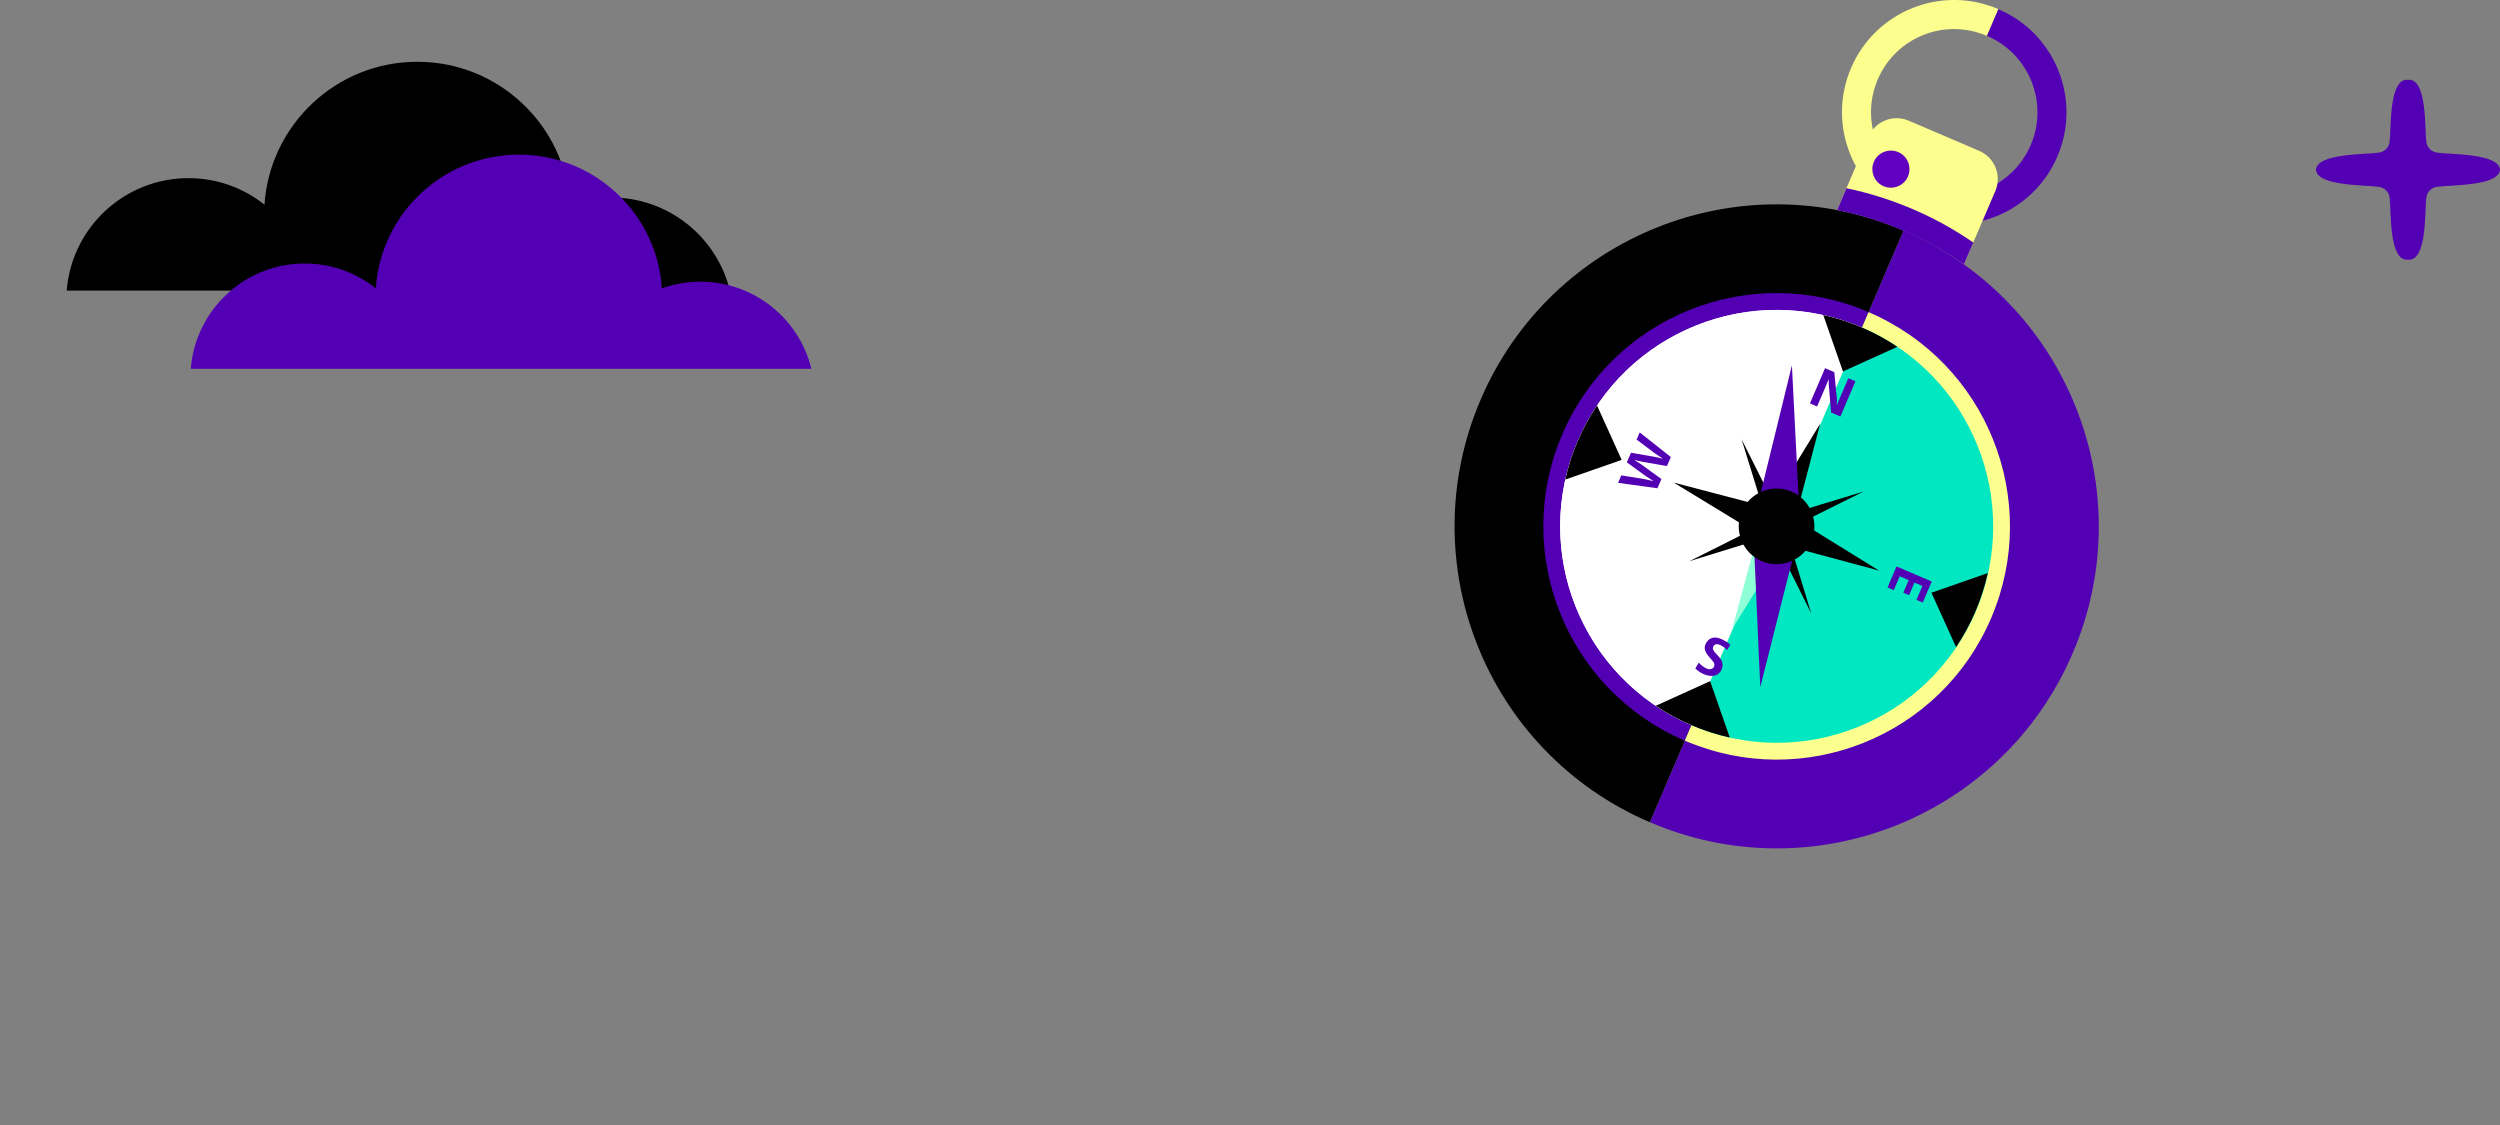 <svg xmlns="http://www.w3.org/2000/svg" id="Livello_2" data-name="Livello 2" viewBox="0 0 654.4 294.49"><rect x="0" y="0" width="654.4" height="294.49" fill="#808080" stroke="none"/><defs><style>      .cls-1 {        fill: #00e7c2;      }      .cls-1, .cls-2, .cls-3, .cls-4, .cls-5, .cls-6, .cls-7 {        fill-rule: evenodd;        stroke-width: 0px;      }      .cls-2 {        fill: #5300b4;      }      .cls-3 {        fill: #6200c1;      }      .cls-4 {        fill: #fcff8e;      }      .cls-5 {        fill: #fff;      }      .cls-6 {        fill: #8effd6;      }    </style></defs><g id="Livello_1-2" data-name="Livello 1-2"><g><path class="cls-7" d="m160,51.7c15.04,0,27.65,10.38,31.07,24.37H17.46c1.29-16.48,15.07-29.44,31.88-29.44,7.52,0,14.43,2.6,19.89,6.94,1.39-20.89,18.77-37.4,40.01-37.4s38.61,16.51,40.01,37.39c3.36-1.2,6.98-1.86,10.75-1.86h0Z"></path><path class="cls-2" d="m183.32,73.73c14.07,0,25.87,9.71,29.07,22.8H49.94c1.21-15.42,14.1-27.55,29.83-27.55,7.04,0,13.5,2.43,18.61,6.49,1.3-19.54,17.57-34.99,37.44-34.99s36.13,15.45,37.44,34.99c3.15-1.12,6.53-1.74,10.06-1.74Z"></path><path class="cls-2" d="m622.64,39.96c1.56-.21,2.67-1.3,2.87-2.87.42-3.36-.24-16.76,4.8-16.19,5.03-.58,4.38,12.83,4.8,16.19.19,1.56,1.31,2.65,2.87,2.87,3.83.52,16.09.18,16.42,4.47-.33,4.29-12.59,3.94-16.42,4.47-1.56.21-2.67,1.3-2.87,2.87-.42,3.36.24,16.76-4.8,16.19-5.03.58-4.38-12.83-4.8-16.19-.19-1.57-1.31-2.65-2.87-2.87-3.83-.52-16.09-.18-16.42-4.47.33-4.29,12.59-3.94,16.42-4.47Z"></path></g><g><path class="cls-4" d="m523.07,2.39h.03l-2.99,6.99h-.03c-11.04-4.75-23.83.37-28.56,11.41s.38,23.83,11.42,28.56h.03l-2.99,6.99h-.03c-14.9-6.4-21.8-23.65-15.41-38.55s23.64-21.8,38.54-15.41h-.01Z"></path><path class="cls-2" d="m523.13,2.42h-.03l-2.99,6.97h.03c11.04,4.75,16.16,17.54,11.42,28.58-4.73,11.04-17.52,16.16-28.56,11.42h-.03l-2.99,6.96h.03c14.9,6.4,32.15-.5,38.53-15.4,6.39-14.9-.51-32.15-15.41-38.53h0Z"></path><path class="cls-4" d="m499.6,31.57l18.51,7.94c4.04,1.73,5.92,6.45,4.19,10.49l-8.23,19.2c-4.86-3.4-10.14-6.36-15.81-8.78h-.03l-.03-.03c-5.69-2.44-11.49-4.23-17.33-5.4l8.24-19.22c1.73-4.04,6.45-5.92,10.49-4.19h0Z"></path><path class="cls-2" d="m498.3,60.36h-.03l-66.4,154.87h.03c42.77,18.35,92.3-1.46,110.64-44.23,18.34-42.77-1.47-92.3-44.24-110.64h0Z"></path><path class="cls-7" d="m498.23,60.33h.03l-66.4,154.89h-.03c-42.77-18.35-62.58-67.88-44.24-110.65,18.34-42.77,67.87-62.58,110.64-44.24h0Z"></path><path class="cls-2" d="m489.08,81.67h.03l-48.1,112.2h-.03c-30.98-13.29-45.33-49.18-32.05-80.16s49.16-45.33,80.14-32.05h.01Z"></path><path class="cls-5" d="m487.34,85.72h.03l-44.62,104.11h-.03c-28.74-12.34-42.06-45.63-29.73-74.37,12.32-28.75,45.61-42.06,74.36-29.73h0Z"></path><path class="cls-5" d="m487.34,85.72h.03l.03.03c28.75,12.32,42.06,45.61,29.73,74.36-12.32,28.74-45.61,42.06-74.36,29.73h-.03l-.03-.03c-28.74-12.32-42.06-45.61-29.73-74.36,12.32-28.75,45.61-42.06,74.36-29.73h0Z"></path><path class="cls-4" d="m489.14,81.7h-.03l-48.1,112.18h.03c30.98,13.3,66.86-1.05,80.14-32.03,13.28-30.98-1.07-66.86-32.05-80.14h.01Z"></path><path class="cls-1" d="m487.41,85.75h-.03l-44.62,104.08h.03c28.75,12.34,62.04-.98,74.36-29.72,12.32-28.75-.99-62.04-29.73-74.36h-.01Z"></path><path class="cls-7" d="m487.34,85.72c3.31,1.42,6.42,3.12,9.31,5.06l-14.24,6.45-5.15-14.76c3.4.75,6.77,1.83,10.08,3.25h0Zm32.99,64.27c-.75,3.4-1.83,6.77-3.25,10.09s-3.12,6.42-5.06,9.31l-6.45-14.24,14.76-5.15h0Zm-67.53,43.07c-3.4-.75-6.77-1.83-10.09-3.25s-6.42-3.12-9.31-5.06l14.24-6.45,5.15,14.76h.01Zm-43.07-67.53c.76-3.4,1.83-6.77,3.25-10.08s3.12-6.42,5.06-9.31l6.45,14.24-14.76,5.15Z"></path><g><polygon class="cls-7" points="462.91 133.12 469.86 136.1 476.47 110.87 462.91 133.12"></polygon><polygon class="cls-6" points="460.21 139.44 467.15 142.42 453.44 164.61 460.21 139.44"></polygon></g><g><polygon class="cls-7" points="460.38 139.89 463.36 132.94 438.13 126.33 460.38 139.89"></polygon><polygon class="cls-7" points="466.7 142.6 469.68 135.65 491.87 149.37 466.7 142.6"></polygon></g><g><polygon class="cls-7" points="462.29 135.76 465.63 134.42 455.88 114.99 462.29 135.76"></polygon><polygon class="cls-7" points="464.43 141.12 467.78 139.78 474.11 160.58 464.43 141.12"></polygon></g><g><polygon class="cls-7" points="468.33 138.35 466.99 135 487.79 128.67 468.33 138.35"></polygon><polygon class="cls-7" points="462.97 140.49 461.63 137.15 442.2 146.9 462.97 140.49"></polygon></g><g><polygon class="cls-2" points="460.08 132.28 470.96 133.35 469.05 95.65 460.08 132.28"></polygon><polygon class="cls-2" points="459.1 142.19 469.99 143.26 460.77 179.86 459.1 142.19"></polygon></g><polygon class="cls-2" points="477.72 96.38 480.15 97.42 480.85 104.6 480.79 106.06 480.83 106.07 481.5 104.42 483.82 99 485.69 99.8 481.74 109.02 479.32 107.98 478.69 100.57 478.67 99.35 478.63 99.33 477.97 100.98 475.64 106.4 473.77 105.6 477.72 96.38"></polygon><path class="cls-2" d="m443.77,174.98l.89-1.52c.28.31.61.61.99.89.38.29.73.5,1.05.64.44.19.84.23,1.21.13s.61-.3.74-.6c.09-.22.13-.43.1-.62-.03-.2-.09-.38-.2-.55-.11-.17-.26-.37-.45-.59s-.39-.44-.61-.68c-.37-.44-.66-.83-.87-1.18-.21-.34-.34-.71-.38-1.09-.04-.38.03-.79.22-1.22.15-.34.38-.68.7-1.01s.76-.55,1.33-.66c.56-.11,1.22,0,1.98.32.99.42,1.81.93,2.46,1.52l-.83,1.39c-.6-.61-1.21-1.05-1.82-1.31-.52-.22-.93-.28-1.22-.16s-.48.3-.58.54c-.15.34-.15.66,0,.94.15.29.37.59.66.89.53.55.92,1,1.19,1.36.27.35.45.77.54,1.26.09.48.01,1.02-.24,1.62-.15.34-.35.64-.62.9s-.6.46-.99.59c-.39.14-.85.18-1.36.14-.51-.04-1.08-.19-1.69-.45-.76-.33-1.49-.82-2.2-1.49h0Z"></path><polygon class="cls-2" points="505.66 152.22 503.3 157.72 501.66 157.02 503.22 153.39 501.14 152.5 499.72 155.8 498.21 155.15 499.63 151.85 497.27 150.84 495.71 154.47 494.08 153.77 496.44 148.27 505.66 152.22"></polygon><polygon class="cls-2" points="428.4 115.07 429.21 113.19 437.36 119.63 436.34 122 429.75 120.84 427.85 120.4 427.83 120.42 429.48 121.47 434.89 125.39 433.85 127.81 423.55 126.39 424.39 124.43 430.48 125.42 432.73 125.92 432.74 125.89 430.82 124.63 425.84 121.03 426.93 118.51 432.99 119.56 435.24 120.07 435.25 120.05 433.33 118.77 428.4 115.07"></polygon><path class="cls-7" d="m461.13,146.88c5.02,2.15,10.86-.19,13.01-5.2s-.19-10.86-5.2-13.01-10.86.19-13.01,5.2.19,10.86,5.2,13.01Z"></path><path class="cls-3" d="m493.05,48.74c2.46,1.06,5.33-.09,6.38-2.55s-.09-5.33-2.55-6.38-5.33.09-6.38,2.55.09,5.33,2.55,6.38Z"></path><path class="cls-2" d="m516.53,63.48l-2.45,5.72c-4.86-3.4-10.14-6.36-15.81-8.78h-.03l-.03-.03c-5.69-2.44-11.49-4.23-17.33-5.4l2.45-5.72c5.82,1.21,11.61,3.02,17.29,5.45l.05.02.05.02c5.66,2.42,10.93,5.36,15.81,8.72Z"></path></g></g></svg>